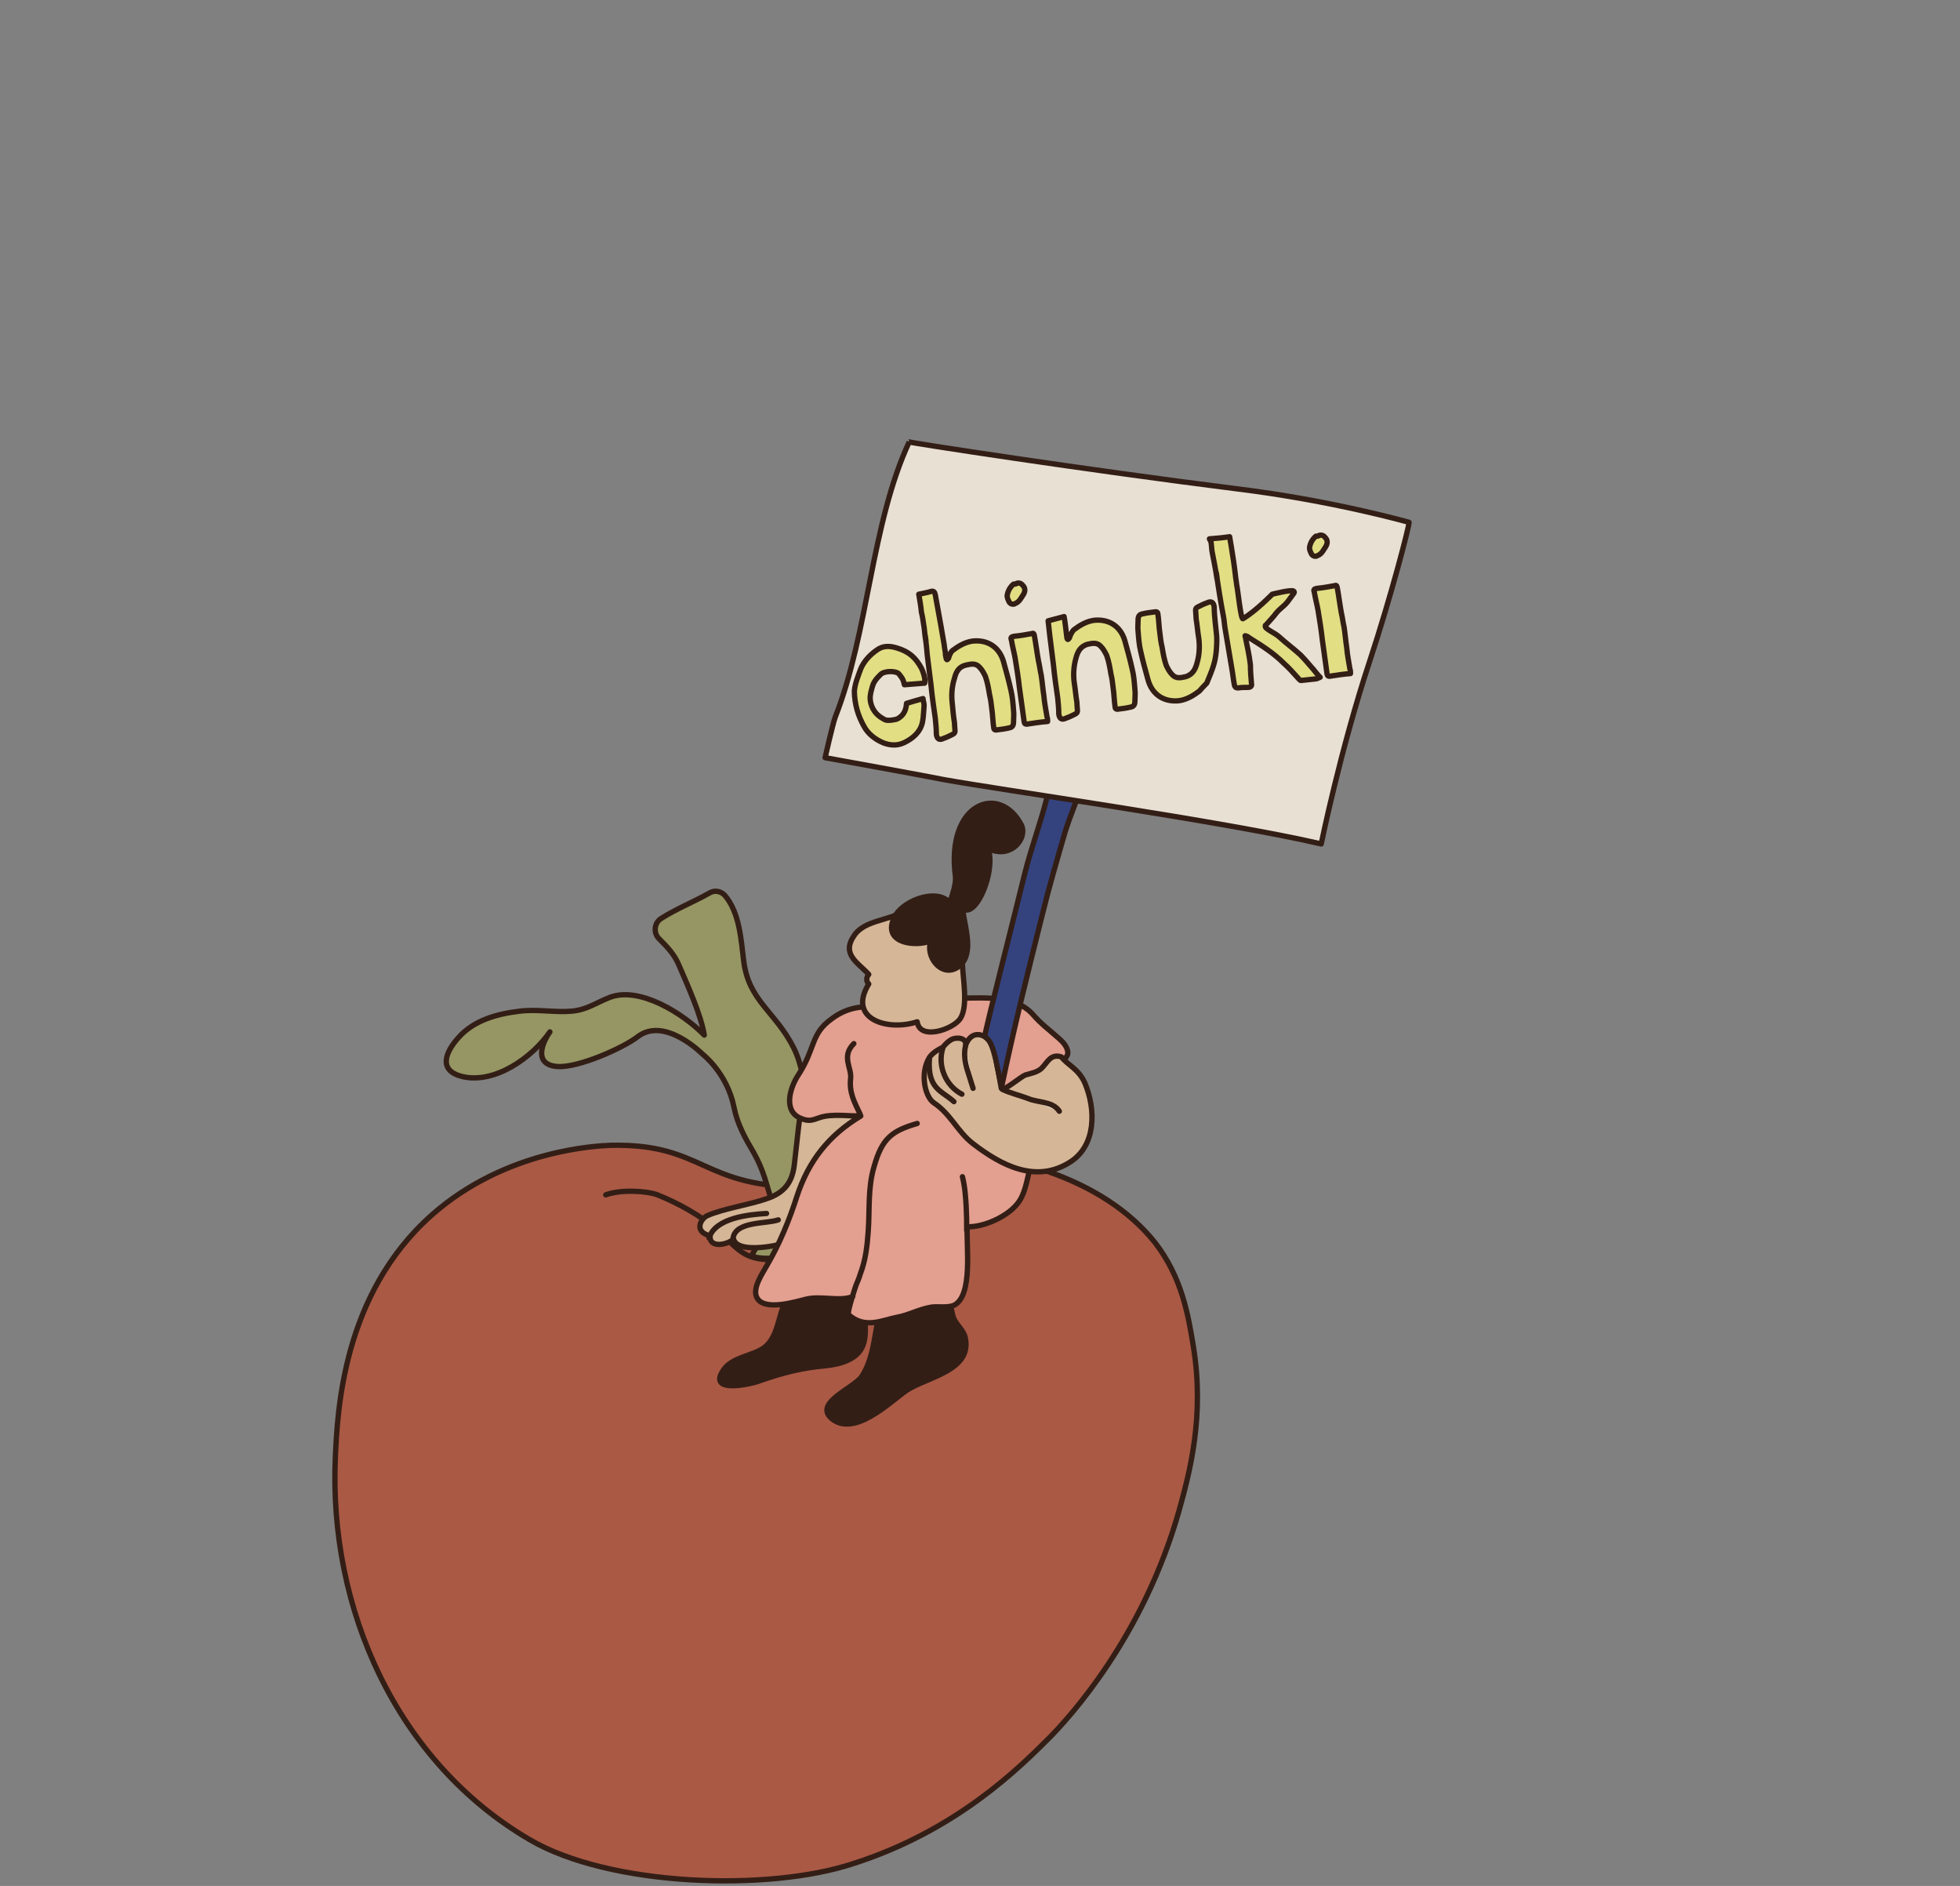 <?xml version="1.0" encoding="utf-8"?>
<!-- Generator: Adobe Illustrator 27.2.0, SVG Export Plug-In . SVG Version: 6.00 Build 0)  -->
<svg version="1.1" id="Layer_1" xmlns="http://www.w3.org/2000/svg" xmlns:xlink="http://www.w3.org/1999/xlink" x="0px" y="0px"
	 viewBox="0 0 368.2 354.2" style="enable-background:new 0 0 368.2 354.2;" xml:space="preserve">
<rect x="0" y="0" width="368.2" height="354.2" fill="#808080" stroke="none"/>
<style type="text/css">
	.st0{fill:#AA5944;stroke:#331E16;stroke-linecap:round;stroke-linejoin:round;stroke-miterlimit:10;}
	.st1{fill:#959663;stroke:#331E16;stroke-linecap:round;stroke-linejoin:round;stroke-miterlimit:10;}
	.st2{fill:none;stroke:#331E16;stroke-linecap:round;stroke-linejoin:round;stroke-miterlimit:10;}
	.st3{fill:#331E16;stroke:#331E16;stroke-linecap:round;stroke-linejoin:round;stroke-miterlimit:10;}
	.st4{fill:#D5B697;stroke:#331E16;stroke-linecap:round;stroke-linejoin:round;stroke-miterlimit:10;}
	.st5{fill:#E39F8F;stroke:#331E16;stroke-linecap:round;stroke-linejoin:round;stroke-miterlimit:10;}
	.st6{fill:#FFFFFF;stroke:#331E16;stroke-linecap:round;stroke-linejoin:round;stroke-miterlimit:10;}
	.st7{fill:#34437E;stroke:#331E16;stroke-linecap:round;stroke-linejoin:round;stroke-miterlimit:10;}
	.st8{fill:#E8E0D3;stroke:#331E16;stroke-linecap:round;stroke-linejoin:round;stroke-miterlimit:10;}
	.st9{fill:#E1DE84;stroke:#331E16;stroke-linecap:round;stroke-linejoin:round;stroke-miterlimit:10;}
</style>
<g id="Apple_00000011723694551841576310000005706597546691133324_">
	<g>
		<path class="st0" d="M151.7,222.9c-19.9,0.3-19.3-8.2-37-7.8c-2.2,0.1-19.6,0.7-33.6,13.1c-16.8,14.9-17.7,37-18.1,45.4
			c-1.3,28.5,11.5,57.3,36.5,71.9c15,8.8,44.8,9.8,60.8,4.5c19.4-6.2,31.2-18,37-23.8c3.4-3.5,17.4-18.5,24.2-42.5
			c2-7.2,4.8-17.7,2.7-30.7c-1-6.2-2.2-13.1-7.2-19.6c-10.1-12.7-28.2-16.1-34.5-16.4C169,216.4,165.5,222.7,151.7,222.9z"/>
		<path class="st1" d="M158.5,233c0,0-6.5-9.1-6.6-13.8c-0.3-6.8,0.2-16.4-2.8-22.4c-3.4-6.8-8.5-8.8-9.4-16.4
			c-0.5-4.1-0.8-9-3.5-12.2c-0.7-0.8-1.9-1.1-2.9-0.5c-2.8,1.6-6.3,3-9.1,4.8c-1.3,0.8-1.5,2.7-0.4,3.8c1.5,1.5,2.9,2.9,3.8,5.1
			c1.5,3.5,4.1,9.2,4.7,13c-3.9-4-12.1-9.2-17.7-7.1c-2.6,1-4.2,2.3-7.1,2.6c-3.2,0.3-6.5-0.4-9.8,0c-4.3,0.5-8.7,1.7-11.6,5
			c-2.5,2.8-3.8,6.2,0.8,7.3c6.1,1.4,13.1-3.6,16.4-8.4c-1.8,2.6-2.8,6.2,1.4,6.5c3.9,0.3,12.4-3.5,15.1-5.6
			c5.1-3.9,12.2,3.3,12.2,3.3s4.6,3.5,5.9,10c0.6,3.1,2.1,5.8,3.7,8.5c1.9,3.4,2.3,5.7,3.5,9.5c0.7,2.1-3.9,9.8-3.9,9.8
			c1.5,1.2,10.8,0.2,14.4-1.5C157.5,233.6,158.5,233,158.5,233z"/>
	</g>
	<path class="st2" d="M177.3,230.7c-2.7-3.1-6-3.1-9.4-2.1c-4,1.2-6.5,3.3-12.4,5.9c-1,0.5-2.2,0.8-3.8,1.2
		c-11.6,2.4-12.3-0.5-16.7-4.5c-3.2-2.8-7.5-5.2-11.5-6.8c-2.2-0.8-7-1-9.7,0"/>
</g>
<g id="Kid_00000128465524117746636690000005338480306222959757_">
	<path class="st3" d="M148.6,242.8c-2.6,2.9-1.9,8.1-5.2,10.4c-2.2,1.5-5.9,1.7-7.5,4.1c-3.1,4.5,5.1,2.7,6.9,2
		c4.3-1.5,7.8-2.4,12.3-2.8c2.8-0.3,6.4-1.2,7.2-4.4c0.8-3.1-0.5-7.4-0.5-10.6c-2.8-0.2-5.5,1.1-8.4,1.3c-1.8,0.2-3.5,0.3-5.1,0.5
		C148.1,243.5,148.5,243.3,148.6,242.8z"/>
	<path class="st3" d="M165.7,244.9c-1.5,4.5-1.2,9.6-3.8,13.6c-1.5,2.2-8.9,4.9-5.8,7.8c4.2,3.8,11-2.9,14.1-5.1
		c3.8-2.6,12.6-3.7,11.1-10.1c-0.3-1.2-1.5-2.2-2.1-3.4c-0.5-1.1-0.5-3.5-1.5-4.1C175.9,242.3,167.4,244.9,165.7,244.9z"/>
	<path class="st4" d="M151.3,204.5c-1.2,4.5-1.5,9.6-2.1,14.4c-0.4,3.1-1.8,5.1-5.1,6.2c-3,1.1-8.3,1.9-11.2,3.2
		c-1.2,0.5-2.7,3,0.5,3.8c-0.2,2.4,3.3,1.7,4.4,0.6c0.8,3.3,11.4,0.8,12.7-0.5c0.6-0.6,0.8-3.1,1.2-3.8c0.9-2.2,2-4.4,3.2-6.4
		c2.2-3.5,5.8-5.8,7.1-9.9C164.8,204.1,155.4,204.5,151.3,204.5z"/>
	<path class="st5" d="M172.3,211c-4.8,1.4-6.6,2.8-8.1,8.1c-1.2,4-0.8,8.1-1.1,12.2c-0.2,2.8-0.5,5.4-1.5,8
		c-0.2,0.7-0.5,1.4-0.8,2.1c-0.2,0.6-1.7,5.1-1.4,5.5c3.1,2.8,6.4,1,9.1,0.5c2.2-0.4,4.1-1.5,6.4-1.9c1.2-0.2,3.2,0.2,4.4-0.4
		c3.5-1.9,2.2-11.1,2.4-14.7c3.1,0.1,7.5-1.9,9.4-4.3c1.5-1.8,1.8-4.5,2.4-6.7c-3.6-2.3-5.6-5.1-9.4-7c-1.2-0.6-2.8-1.7-2.7-3.5
		c0.2-2.6,2.3-1.2,4.1-1.5c2-0.4,2.5-1.5,4.3-2.5c2.2-1.2,4.1-0.7,6-2.5c0.9-0.9,4.9-3.3,4.8-4.7c-0.1-1.5-1.5-2.5-2.4-3.3
		c-1.7-1.5-2.5-2-4.1-3.8c-3.6-4.2-10.9-3-15.9-3.1c-4-0.2-8,1.3-11.5,2.4c-3.6-1.5-7.5-0.8-10.4,1.4c-4.1,2.9-3,5.5-6.4,10.7
		c-1.5,2.3-2.9,6.8,0.7,8.1c2,0.8,2.6-0.2,4.6-0.5c2.2-0.3,4.2,0,6.5,0c-6,3.6-9.8,8.4-12,15.1c-1.4,4.4-3.3,9-5.6,12.9
		c-0.8,1.5-3,4.5-1.8,6.3c1.5,2.3,7.1,0.6,9.1,0.1c2.8-0.7,6.4,0.5,8.8-0.5"/>
	<path class="st4" d="M171.3,169.7c-2.4,3.4-8.2,2.5-10.7,5.8c-2.7,3.7,0.5,5.2,2.6,7.5c-0.5,0.6-0.5,1.3,0,1.8
		c-4.1,6.7,3.7,8.9,9.1,7.1c0.5,3.6,6.8,1.4,8.1-0.6c1.5-2.3,0.5-7.4,0.4-10.2C176.2,179.5,176.9,170.3,171.3,169.7z"/>
	<path class="st2" d="M161.4,209.1c0-0.2,0.2,0.3,0.2,0.2c-1.2-2.5-2.1-4.2-1.8-6.8c0.2-2-1.8-4.1,0.6-6.5"/>
	<path class="st4" d="M199.4,198.5c-2.1-0.7-2.7,1.2-3.8,2.2c-0.8,0.7-2,0.9-3,1.2c-0.8,0.3-4.1,3.1-4.3,2.5
		c-0.8-2.7-1.2-5.6-1.5-7.1c-0.7-2.9-4.1-4.5-5.4-1c0.2-1.5-1.8-1.5-2.6-1.1c-0.7,0.4-1,0.7-1.7,1.5c0,0-1.8,0.8-2.5,1.9
		c-1.8,2.9-0.9,7.3,0.8,8.5c3.2,2.1,4.5,5.5,7.4,7.7c5.2,4,11.8,7.6,18.3,3.4c4.8-3.1,4.8-9.8,2.7-14.8
		C202.6,200.7,200.5,200,199.4,198.5z"/>
	<path class="st6" d="M188.3,204.6c1.5,0.7,3.2,1.1,4.8,1.7c1.8,0.8,4.7,0.5,5.9,2.4"/>
	<path class="st6" d="M181.4,196.4c-0.4,1.4-0.1,3.2,0.3,4.5c0.4,1.3,1.1,3.5,1.1,3.5"/>
	<path class="st2" d="M177.1,196.9c-1,3.2,0.5,7,3.6,8.6"/>
	<path class="st2" d="M174.6,198.8c-0.4,5.8,2.3,6,4.6,8.1"/>
	<path class="st2" d="M146.2,229.1c-2.2,0.8-8.1,0.2-8.5,3.5"/>
	<path class="st2" d="M144,227.9c-3.3,0.2-9.6,0.8-10.8,4.6"/>
	<path class="st6" d="M181.6,231.1c0-1.8,0-2.6-0.1-4.6c-0.1-1.5-0.2-3.5-0.7-5.5"/>
	<path class="st3" d="M178.6,169c-0.1,0.2-0.3,0.3-0.5,0.2c-2.7-2.3-8.7,0.1-10.1,3.1c-2.2,4.5,3.1,5.5,6.3,4.6
		c0.2-0.1,0.4,0.2,0.4,0.4c-0.5,2.9,2.4,6.3,5.3,4.3c3.1-2.2,1.3-7.3,0.9-10.4c0-0.2,0.2-0.4,0.4-0.3c2.5,0.5,5.4-7,4.5-10.9
		c-0.1-0.2,0.2-0.5,0.4-0.4c3.9,1.5,6.8-2.2,5.7-4.6c-4-7.9-14.3-4.4-12.4,9.7C179.6,166.1,178.9,168.1,178.6,169z"/>
</g>
<g id="Bio_00000137103640502205499600000000273685463526475936_">
	<g id="Layer_11_00000180351973728235423200000004297575662361652141_">
		<path class="st7" d="M200.1,139.4C199.8,139.3,200.3,139.1,200.1,139.4c-1.3,3-2.7,7.7-3.5,10.7c-1.2,4.7-2.9,9.2-4.1,14
			c-2,8.2-7.2,28.5-7.5,30.5c0.9,1,1.6,0.8,3.1,9.8c2.5-11.9,4.9-21.4,7.8-33c1.2-4.9,2.7-10,4.2-15.2c1.5-4.8,4.5-10.9,4.9-15.8
			C204.1,140,201.4,139.8,200.1,139.4z"/>
	</g>
	<path class="st8" d="M170.8,83c-7.2,15.5-7.6,35.7-13.9,51.7c-0.5,1.4-1.9,7.6-1.9,7.6s20.4,3.7,22.2,4.1c9.8,1.8,53,7.9,71,12.1
		c0,0,3.6-17.7,9.1-34.3c4-12.1,7.5-25.6,7.4-26.1c0,0-14.4-4.1-32.4-6.3C203.7,88.2,170.6,83.1,170.8,83z"/>
</g>
<g>
	<path class="st9" d="M239,111.6c0,0-3,3.1-5.5,4.6c-0.4,0.2-0.9-5-1.2-6.5c-0.2-1.7,0,0.2-0.2-1.5c-0.2-1.8-0.5-3.8-0.8-5.6
		c-0.1-0.5-0.2-1.2-0.3-1.8c-1.3,0.2-2.5,0.3-3.8,0.4c0.1,0.2,0.2,0.4,0.3,0.6c0.1,0.6,0.1,1.2,0.2,1.8c0.3,1.7,0.7,3.4,0.9,5
		c0.2,0.9-0.2-1.8-0.1-0.8c0.4,2.6,0.8,5.2,1.3,7.8c0.2,0.9,0.2,1.8,0.4,2.8c0.4,2.4,0.8,4.8,1.2,7.1c0.2,1.1,0.3,2.2,0.5,3.2
		c0.1,0.3,0.2,0.5,0.7,0.5c0.6-0.1,1.2-0.1,1.8-0.1c0.5,0,0.8-0.2,0.7-0.7c-0.1-1.2-0.2-2.3-0.2-3.5c-0.2-1.8-0.6-3.5-1-5.5
		c0.2,0,0.6,0.2,0.8,0.4c2.4,1.5,4.5,2.8,6.5,4.8c0.9,0.8,1.8,1.8,2.6,2.7c0.2,0.2,0.4,0.5,0.6,0.5c1-0.1,1.9-0.2,2.8-0.3
		c0.2,0,0.5-0.2,0.8-0.3c-0.5-0.5-0.8-0.9-1.2-1.4c-0.8-0.9-1.6-1.9-2.5-2.8c-1.3-1.2-2.7-2.2-4-3.4c-0.8-0.7-1.7-1-2.5-1.7
		c-0.1-0.1-0.2-0.5,0-0.5c0.5-0.6,1.4-1.5,1.9-2.2c0.8-1,1.4-1.2,2.2-2.2c0.4-0.5,0.7-1,1.1-1.5c0,0,0.3-0.3,0-0.5
		C242.5,110.7,239,111.6,239,111.6z"/>
	<path class="st9" d="M178.2,123.6c-0.1,0.1-0.2,0.3-0.3,0.3c-0.1,0-0.2-0.3-0.2-0.5c-0.1-0.3-0.1-0.5-0.1-0.8
		c-0.4-2.3,0-0.3-0.4-2.5c-0.3-1.8-0.6-3.5-0.9-5.1c-0.2-1.1-0.4-2.2-0.6-3.3c-0.1-0.5-0.3-0.8-0.9-0.6s-1.3,0.3-2.2,0.5
		c0.2,1.2,0.4,2.3,0.5,3.4c0.2,0.8,0.3,1.5,0.4,2.2c0.2,1,0.2,2,0.4,3c0.2,1.2-0.2-1.8-0.1-0.6c0.2,1.2,0.3,2.3,0.4,3.5
		c0.2,1.8,0.5,3.8,0.7,5.6c0.2,2.1,0.5,4.1,0.8,6.2c0.1,1,0.2,2,0.2,3c0.1,0.8,0.5,1.2,1.3,0.8c0.6-0.2,1.2-0.5,1.8-0.8
		c0.2-0.1,0.4-0.3,0.4-0.5c0-0.5-0.1-1.2-0.1-1.7c-0.2-1.2-0.3-2.4-0.4-3.5c-0.2-1.6-0.1-3.2,0.4-4.8c0.3-1.2,0.8-2.2,2.2-2.5
		c0.9-0.2,1.8-0.4,2.5,0.4c0.5,0.5,0.8,1.1,1.1,1.7c0.4,1.1,0.6,2.3,0.8,3.5c0.2,0.8,0.3,1.6,0.4,2.5c0.2,1.3,0.2,2.6,0.4,3.8
		c0,0.2,0.2,0.3,0.4,0.3c0.8-0.1,1.7-0.2,2.5-0.4c0.6-0.1,0.8-0.5,0.8-1.1c0-0.7,0.1-1.5,0-2.2c-0.1-1.3-0.2-2.6-0.5-3.8
		c-0.4-1.8-0.9-3.6-1.4-5.4c-0.8-2.7-3-4.1-5.8-3.8c-1.4,0.2-2.6,0.9-3.8,1.8C178.4,122.7,178.2,123.6,178.2,123.6z"/>
	<path class="st9" d="M196.9,116.6c0.1,0.8,0.2,1.8,0.3,2.7c0.2,1.8,0.5,3.8,0.7,5.6c0.2,2.1,0.5,4.1,0.8,6.2c0.1,1,0.2,2,0.2,3
		c0.1,0.8,0.5,1.2,1.3,0.8c0.6-0.2,1.2-0.5,1.8-0.8c0.2-0.1,0.4-0.3,0.4-0.5c0-0.5-0.1-1.2-0.1-1.7c-0.2-1.2-0.3-2.5-0.5-3.7
		c-0.2-1.5-0.1-3.1,0.3-4.5c0.3-1.2,0.8-2.3,2.2-2.7c0.9-0.2,1.8-0.4,2.5,0.4c0.5,0.5,0.8,1.1,1.1,1.7c0.4,1.1,0.6,2.3,0.8,3.5
		c0.2,0.8,0.3,1.6,0.4,2.5c0.2,1.3,0.2,2.6,0.4,3.8c0,0.2,0.2,0.3,0.4,0.3c0.8-0.1,1.7-0.2,2.5-0.4c0.6-0.1,0.8-0.5,0.8-1.1
		c0-0.7,0.1-1.5,0-2.2c-0.1-1.3-0.2-2.6-0.5-3.8c-0.4-1.8-0.9-3.6-1.4-5.4c-0.8-2.7-3-4.1-5.8-3.8c-1.4,0.2-2.6,0.9-3.8,1.8
		c-0.6,0.7-0.8,1.5-0.8,1.5c-0.1,0.1-0.2,0.3-0.3,0.3s-0.2-0.3-0.2-0.5c0,0-0.4-3.5-0.5-3.8L196.9,116.6z"/>
	<path class="st9" d="M228.5,122.1c0.2-2.6,0-3-0.2-5.1c-0.1-1-0.2-2-0.2-3c-0.1-0.8-0.5-1.2-1.3-0.8c-0.6,0.2-1.2,0.5-1.8,0.8
		c-0.2,0.1-0.4,0.3-0.4,0.5c0,0.5,0.1,1.2,0.1,1.7c0.2,1.2,0.3,2.5,0.5,3.7c0.2,1.5,0.1,3.1-0.3,4.5c-0.3,1.2-0.8,2.3-2.2,2.7
		c-0.9,0.2-1.8,0.4-2.5-0.4c-0.5-0.5-0.8-1.1-1.1-1.7c-0.4-1.1-0.6-2.3-0.8-3.5c-0.2-0.8-0.3-1.6-0.4-2.5c-0.2-1.3-0.2-2.6-0.4-3.8
		c0-0.2-0.2-0.3-0.4-0.3c-0.8,0.1-1.7,0.2-2.5,0.4c-0.6,0.1-0.8,0.5-0.8,1.1c0,0.7-0.1,1.5,0,2.2c0.1,1.3,0.2,2.6,0.5,3.8
		c0.4,1.8,0.9,3.6,1.4,5.4c0.8,2.7,3,4.1,5.8,3.8c1.4-0.2,2.6-0.9,3.8-1.8c0.6-0.7,1.4-1.5,1.4-1.5
		C227.8,125.6,228.3,124.5,228.5,122.1z"/>
	<path class="st9" d="M173.7,128.3c0.2-0.8-0.3-2.2-0.6-2.8c-1.1-2-2.3-3.1-4.6-3.8c-1.3-0.4-2.6-0.5-3.8,0.4
		c-1.3,0.9-2.4,2.1-3,3.5c-0.5,1.4-1.1,2.8-1.2,4.2c0,1.2,0.2,2.4,0.5,3.5c0.3,1.1,0.8,2.2,1.3,3.1c0.8,1.5,2.2,2.5,3.6,3.1
		c1.3,0.5,2.6,0.6,3.9,0c1.7-0.8,3.1-2,3.5-3.9c0.2-1,0.2-2.1,0.3-3.1c0-0.5-0.2-0.9-0.2-1.3c-1.7,0.5-1.5,0.4-3.1,0.9
		c-0.1,1.4-0.6,2.3-1.7,2.9c-0.4,0.2-1.8,0.4-2.3,0.2c-1.2-0.6-2-1.3-2.5-2.5c-0.4-1-0.4-1.8-0.2-2.7c0.2-0.7,0.3-1.4,0.7-2
		c0.3-0.5,0.6-0.8,1.1-1.3c0.6-0.7,2.9-0.8,3.5-0.1c0.8,1,0.8,1.2,1,2L173.7,128.3z"/>
	<path class="st9" d="M196.8,135.5c0-0.3,0-0.6-0.1-0.8c-0.2-1.3-0.5-2.7-0.6-4c-0.2-1.3-0.3-2.6-0.5-3.9c-0.2-0.8-0.3-1.8-0.5-2.6
		c-0.3-1.6-0.5-3.3-0.8-4.9c-0.1-0.4-0.2-0.4-0.5-0.3c-1.1,0.2-2.2,0.4-3.3,0.5c-0.5,0.1-0.7,0.2-0.5,0.7c0.2,1.2,0.5,2.3,0.7,3.4
		c0.3,1.8,0.6,3.7,0.8,5.5c0.3,2.2,0.6,4.4,0.9,6.5c0.1,0.4,0.2,0.4,0.5,0.4C194.2,135.8,195.5,135.6,196.8,135.5z"/>
	<path class="st9" d="M190.4,109.7c-0.6,0.5-1.1,1.3-1.2,2.2c0,0.4,0.2,0.8,0.4,1.2c0.3,0.4,0.8,0.5,1.2,0.2
		c0.5-0.2,0.8-0.6,1.1-1.1c0.5-0.7,1-1.5,0.2-2.3c-0.3-0.4-0.8-0.5-1.2-0.3C190.9,109.7,190.7,109.7,190.4,109.7z"/>
	<path class="st9" d="M253.7,126.5c0-0.3,0-0.6-0.1-0.8c-0.2-1.3-0.5-2.7-0.6-4c-0.2-1.3-0.3-2.6-0.5-3.9c-0.2-0.8-0.3-1.8-0.5-2.6
		c-0.3-1.6-0.5-3.3-0.8-4.9c-0.1-0.4-0.2-0.4-0.5-0.3c-1.1,0.2-2.2,0.4-3.3,0.5c-0.5,0.1-0.7,0.2-0.5,0.7c0.2,1.2,0.5,2.3,0.7,3.4
		c0.3,1.8,0.6,3.7,0.8,5.5c0.3,2.2,0.6,4.4,0.9,6.5c0.1,0.4,0.2,0.4,0.5,0.4C251.1,126.8,252.4,126.6,253.7,126.5z"/>
	<path class="st9" d="M247.2,100.7c-0.6,0.5-1.1,1.3-1.2,2.2c0,0.4,0.2,0.8,0.4,1.2c0.3,0.4,0.8,0.5,1.2,0.2
		c0.5-0.2,0.8-0.6,1.1-1.1c0.5-0.7,1-1.5,0.2-2.3c-0.3-0.4-0.8-0.5-1.2-0.3C247.7,100.7,247.5,100.7,247.2,100.7z"/>
</g>
</svg>

